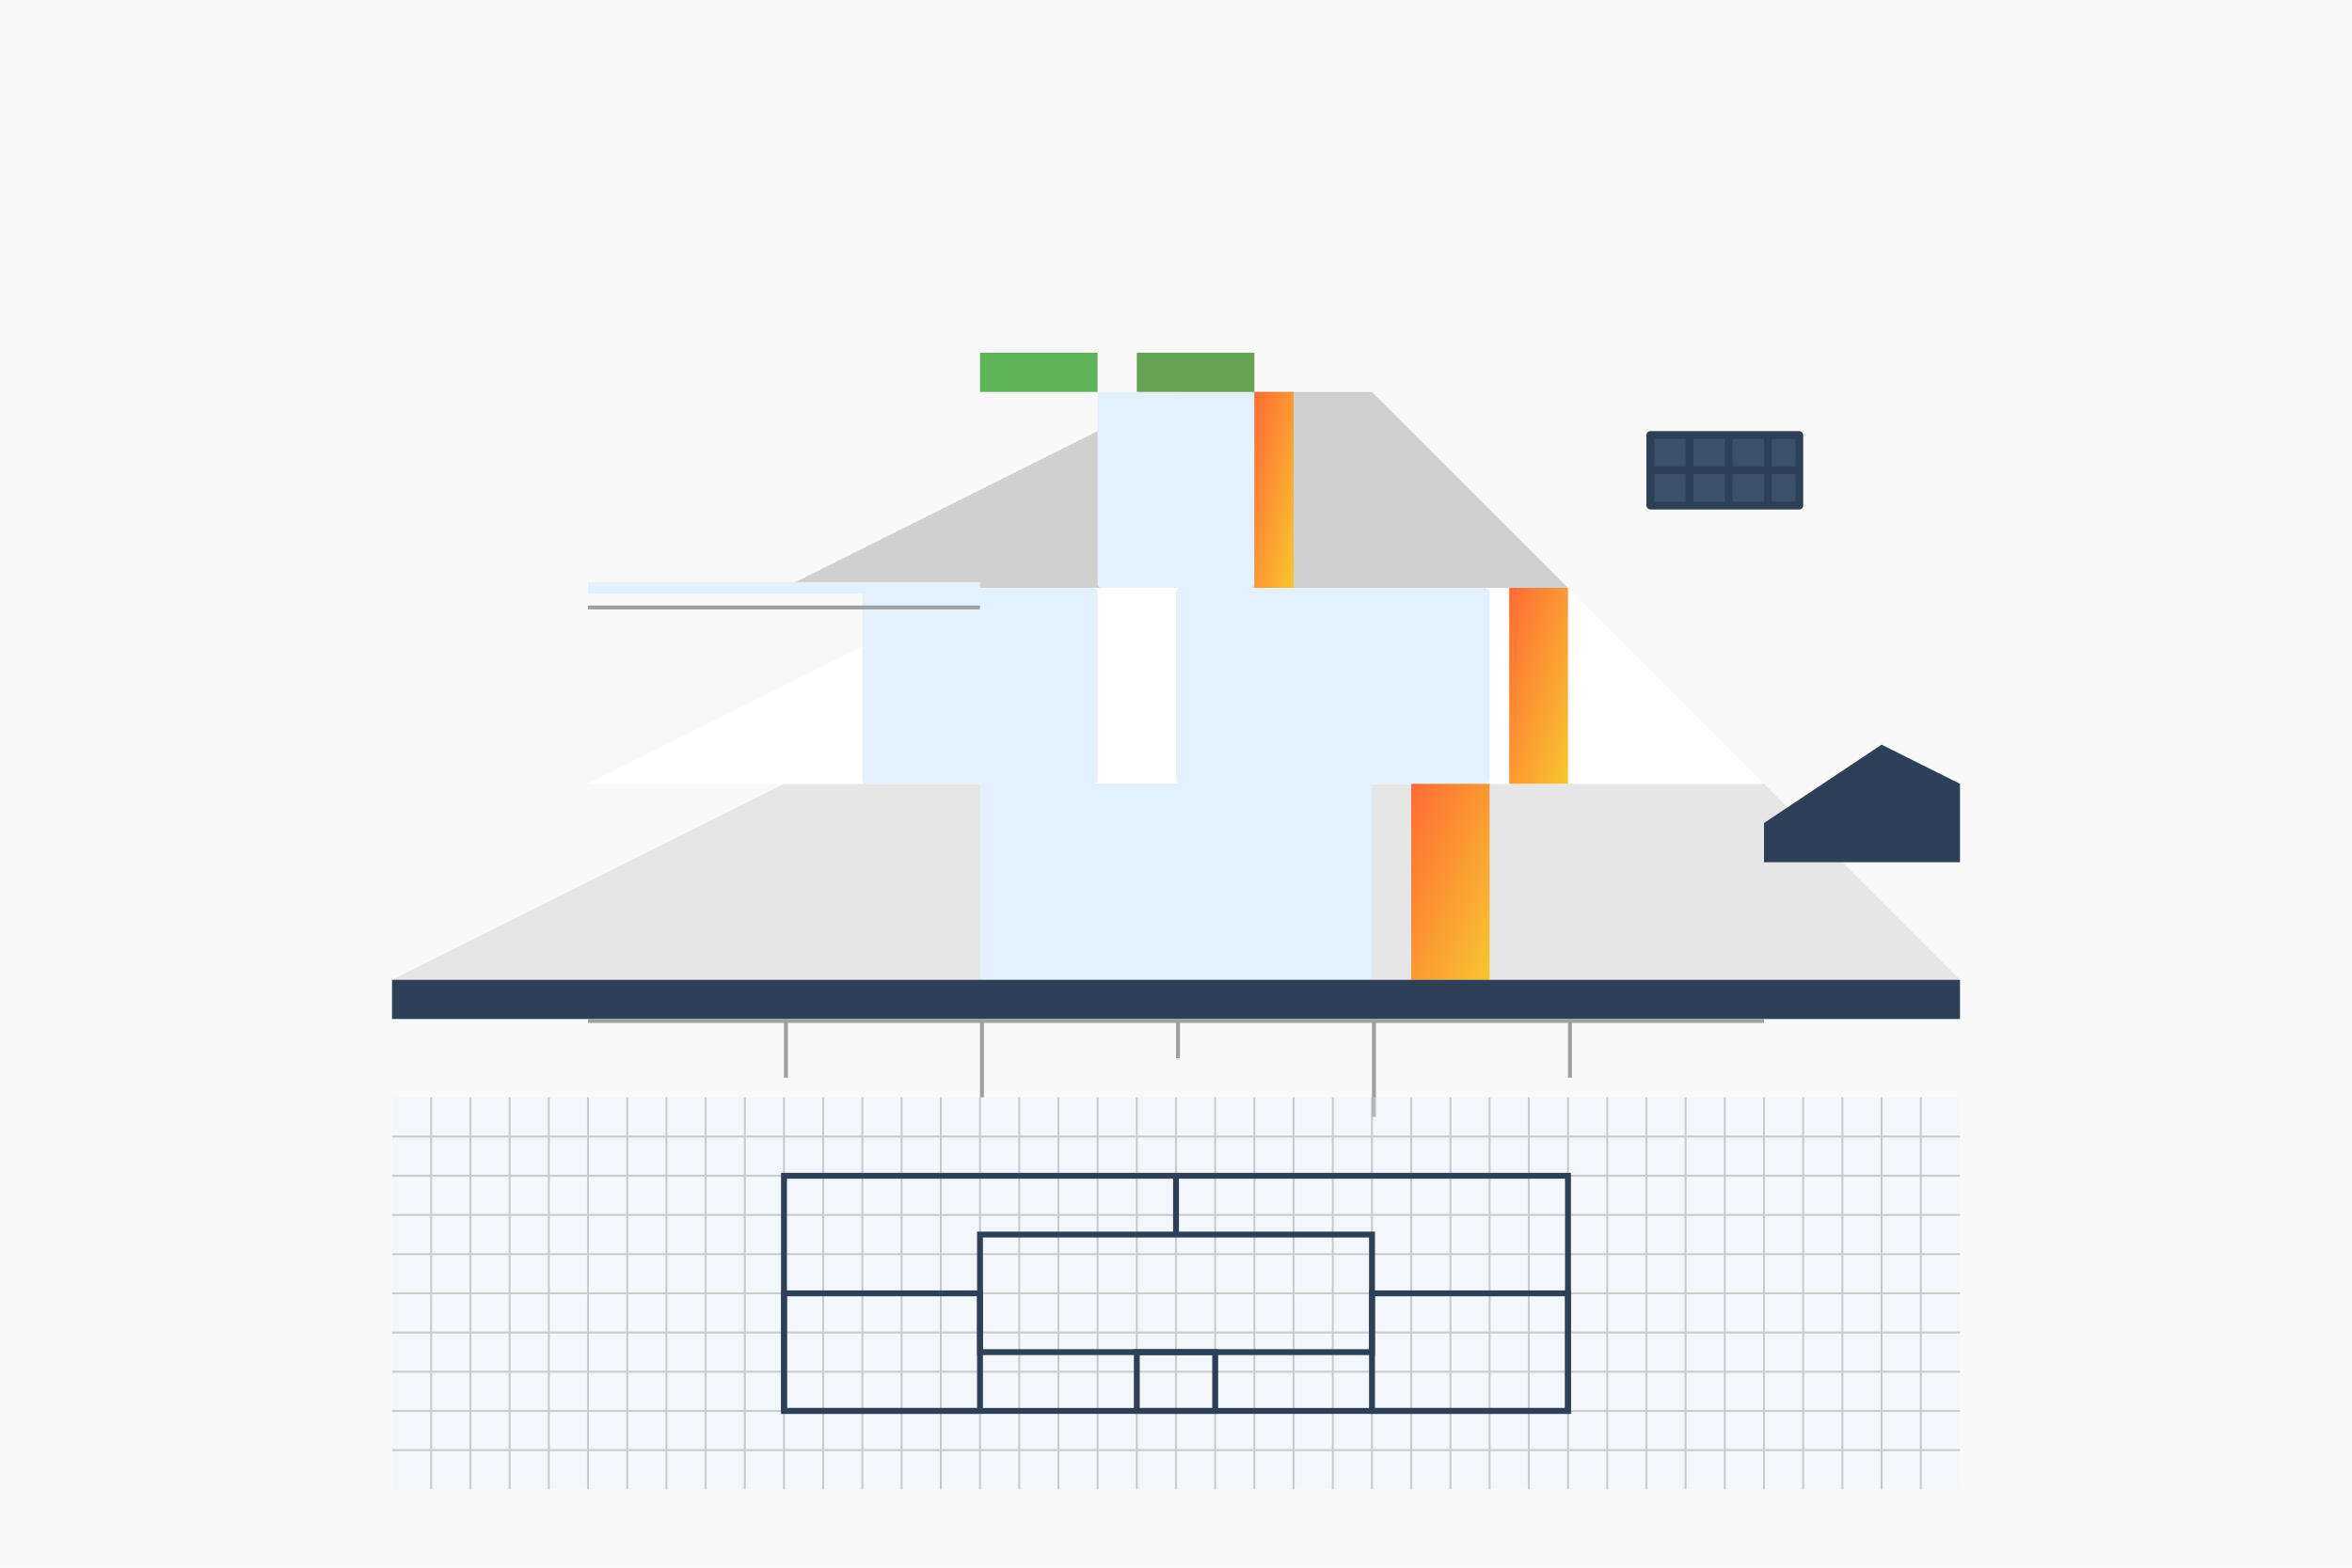 <?xml version="1.0" encoding="UTF-8"?>
<svg width="600px" height="400px" viewBox="0 0 600 400" version="1.1" xmlns="http://www.w3.org/2000/svg" xmlns:xlink="http://www.w3.org/1999/xlink">
    <title>Modern Architecture Trends</title>
    <defs>
        <linearGradient x1="0%" y1="0%" x2="100%" y2="100%" id="blogGradient3">
            <stop stop-color="#ff6b35" offset="0%"></stop>
            <stop stop-color="#f8c630" offset="100%"></stop>
        </linearGradient>
    </defs>
    <g stroke="none" stroke-width="1" fill="none" fill-rule="evenodd">
        <!-- Background -->
        <rect x="0" y="0" width="600" height="400" fill="#f9f9f9"></rect>
        
        <!-- Modern architecture elements -->
        <g transform="translate(100, 50)">
            <!-- Main ultra-modern house -->
            <g>
                <!-- Modern angular structure -->
                <path d="M0,200 L100,150 L350,150 L400,200 L0,200 Z" fill="#e6e6e6"></path>
                <path d="M50,150 L150,100 L300,100 L350,150 L50,150 Z" fill="#ffffff"></path>
                <path d="M100,100 L200,50 L250,50 L300,100 L100,100 Z" fill="#d0d0d0"></path>
                
                <!-- Glass elements -->
                <rect x="150" y="150" width="100" height="50" fill="#e2f1fd" rx="1"></rect>
                <rect x="120" y="100" width="60" height="50" fill="#e2f1fd" rx="1"></rect>
                <rect x="200" y="100" width="80" height="50" fill="#e2f1fd" rx="1"></rect>
                <rect x="180" y="50" width="40" height="50" fill="#e2f1fd" rx="1"></rect>
                
                <!-- Accent color architectural feature -->
                <rect x="260" y="150" width="20" height="50" fill="url(#blogGradient3)"></rect>
                <rect x="285" y="100" width="15" height="50" fill="url(#blogGradient3)"></rect>
                <rect x="220" y="50" width="10" height="50" fill="url(#blogGradient3)"></rect>
            </g>
            
            <!-- Ground/base -->
            <rect x="0" y="200" width="400" height="10" fill="#2e4057"></rect>
            
            <!-- Eco-friendly elements -->
            <g transform="translate(320, 60)">
                <!-- Solar panels -->
                <rect x="0" y="0" width="40" height="20" fill="#2e4057" rx="1"></rect>
                <rect x="2" y="2" width="8" height="7" fill="#3a5169"></rect>
                <rect x="12" y="2" width="8" height="7" fill="#3a5169"></rect>
                <rect x="22" y="2" width="8" height="7" fill="#3a5169"></rect>
                <rect x="32" y="2" width="6" height="7" fill="#3a5169"></rect>
                <rect x="2" y="11" width="8" height="7" fill="#3a5169"></rect>
                <rect x="12" y="11" width="8" height="7" fill="#3a5169"></rect>
                <rect x="22" y="11" width="8" height="7" fill="#3a5169"></rect>
                <rect x="32" y="11" width="6" height="7" fill="#3a5169"></rect>
            </g>
            
            <!-- Green roof elements -->
            <g transform="translate(150, 40)">
                <rect x="0" y="0" width="30" height="10" fill="#5FB45A"></rect>
                <rect x="40" y="0" width="30" height="10" fill="#67A354"></rect>
            </g>
            
            <!-- Minimalist landscaping -->
            <g transform="translate(50, 210)">
                <rect x="0" y="0" width="300" height="1" fill="#a0a0a0"></rect>
                <rect x="50" y="0" width="1" height="15" fill="#a0a0a0"></rect>
                <rect x="100" y="0" width="1" height="20" fill="#a0a0a0"></rect>
                <rect x="150" y="0" width="1" height="10" fill="#a0a0a0"></rect>
                <rect x="200" y="0" width="1" height="25" fill="#a0a0a0"></rect>
                <rect x="250" y="0" width="1" height="15" fill="#a0a0a0"></rect>
            </g>
            
            <!-- Modern architectural elements -->
            <g>
                <!-- Cantilever element -->
                <path d="M380,140 L400,150 L400,170 L350,170 L350,160 L380,140 Z" fill="#2e4057"></path>
                
                <!-- Glass railing -->
                <line x1="50" y1="100" x2="150" y2="100" stroke="#e2f1fd" stroke-width="3"></line>
                <line x1="50" y1="105" x2="150" y2="105" stroke="#a0a0a0" stroke-width="1"></line>
            </g>
        </g>
        
        <!-- Architectural blueprint elements -->
        <g transform="translate(100, 280)">
            <!-- Blueprint background -->
            <rect x="0" y="0" width="400" height="100" fill="#e2f1fd" opacity="0.3"></rect>
            
            <!-- Blueprint grid -->
            <g stroke="#a0a0a0" stroke-width="0.5" opacity="0.5">
                <line x1="0" y1="10" x2="400" y2="10"></line>
                <line x1="0" y1="20" x2="400" y2="20"></line>
                <line x1="0" y1="30" x2="400" y2="30"></line>
                <line x1="0" y1="40" x2="400" y2="40"></line>
                <line x1="0" y1="50" x2="400" y2="50"></line>
                <line x1="0" y1="60" x2="400" y2="60"></line>
                <line x1="0" y1="70" x2="400" y2="70"></line>
                <line x1="0" y1="80" x2="400" y2="80"></line>
                <line x1="0" y1="90" x2="400" y2="90"></line>
                
                <line x1="10" y1="0" x2="10" y2="100"></line>
                <line x1="20" y1="0" x2="20" y2="100"></line>
                <line x1="30" y1="0" x2="30" y2="100"></line>
                <line x1="40" y1="0" x2="40" y2="100"></line>
                <line x1="50" y1="0" x2="50" y2="100"></line>
                <line x1="60" y1="0" x2="60" y2="100"></line>
                <line x1="70" y1="0" x2="70" y2="100"></line>
                <line x1="80" y1="0" x2="80" y2="100"></line>
                <line x1="90" y1="0" x2="90" y2="100"></line>
                <line x1="100" y1="0" x2="100" y2="100"></line>
                <line x1="110" y1="0" x2="110" y2="100"></line>
                <line x1="120" y1="0" x2="120" y2="100"></line>
                <line x1="130" y1="0" x2="130" y2="100"></line>
                <line x1="140" y1="0" x2="140" y2="100"></line>
                <line x1="150" y1="0" x2="150" y2="100"></line>
                <line x1="160" y1="0" x2="160" y2="100"></line>
                <line x1="170" y1="0" x2="170" y2="100"></line>
                <line x1="180" y1="0" x2="180" y2="100"></line>
                <line x1="190" y1="0" x2="190" y2="100"></line>
                <line x1="200" y1="0" x2="200" y2="100"></line>
                <line x1="210" y1="0" x2="210" y2="100"></line>
                <line x1="220" y1="0" x2="220" y2="100"></line>
                <line x1="230" y1="0" x2="230" y2="100"></line>
                <line x1="240" y1="0" x2="240" y2="100"></line>
                <line x1="250" y1="0" x2="250" y2="100"></line>
                <line x1="260" y1="0" x2="260" y2="100"></line>
                <line x1="270" y1="0" x2="270" y2="100"></line>
                <line x1="280" y1="0" x2="280" y2="100"></line>
                <line x1="290" y1="0" x2="290" y2="100"></line>
                <line x1="300" y1="0" x2="300" y2="100"></line>
                <line x1="310" y1="0" x2="310" y2="100"></line>
                <line x1="320" y1="0" x2="320" y2="100"></line>
                <line x1="330" y1="0" x2="330" y2="100"></line>
                <line x1="340" y1="0" x2="340" y2="100"></line>
                <line x1="350" y1="0" x2="350" y2="100"></line>
                <line x1="360" y1="0" x2="360" y2="100"></line>
                <line x1="370" y1="0" x2="370" y2="100"></line>
                <line x1="380" y1="0" x2="380" y2="100"></line>
                <line x1="390" y1="0" x2="390" y2="100"></line>
            </g>
            
            <!-- Blueprint house outline -->
            <path d="M100,20 L300,20 L300,80 L100,80 Z" stroke="#2e4057" stroke-width="1.5" fill="none"></path>
            <path d="M100,50 L150,50 L150,80 L100,80 Z" stroke="#2e4057" stroke-width="1.5" fill="none"></path>
            <path d="M150,35 L250,35 L250,65 L150,65 Z" stroke="#2e4057" stroke-width="1.5" fill="none"></path>
            <path d="M250,50 L300,50 L300,80 L250,80 Z" stroke="#2e4057" stroke-width="1.5" fill="none"></path>
            <path d="M200,20 L200,35" stroke="#2e4057" stroke-width="1.5"></path>
            <rect x="190" y="65" width="20" height="15" stroke="#2e4057" stroke-width="1.5" fill="none"></rect>
            
            <!-- Dimension lines -->
            <line x1="100" y1="10" x2="300" y2="10" stroke="url(#blogGradient3)" stroke-width="1"></line>
            <line x1="100" y1="10" x2="100" y2="15" stroke="url(#blogGradient3)" stroke-width="1"></line>
            <line x1="300" y1="10" x2="300" y2="15" stroke="url(#blogGradient3)" stroke-width="1"></line>
            
            <line x1="310" y1="20" x2="310" y2="80" stroke="url(#blogGradient3)" stroke-width="1"></line>
            <line x1="310" y1="20" x2="305" y2="20" stroke="url(#blogGradient3)" stroke-width="1"></line>
            <line x1="310" y1="80" x2="305" y2="80" stroke="url(#blogGradient3)" stroke-width="1"></line>
        </g>
    </g>
</svg>